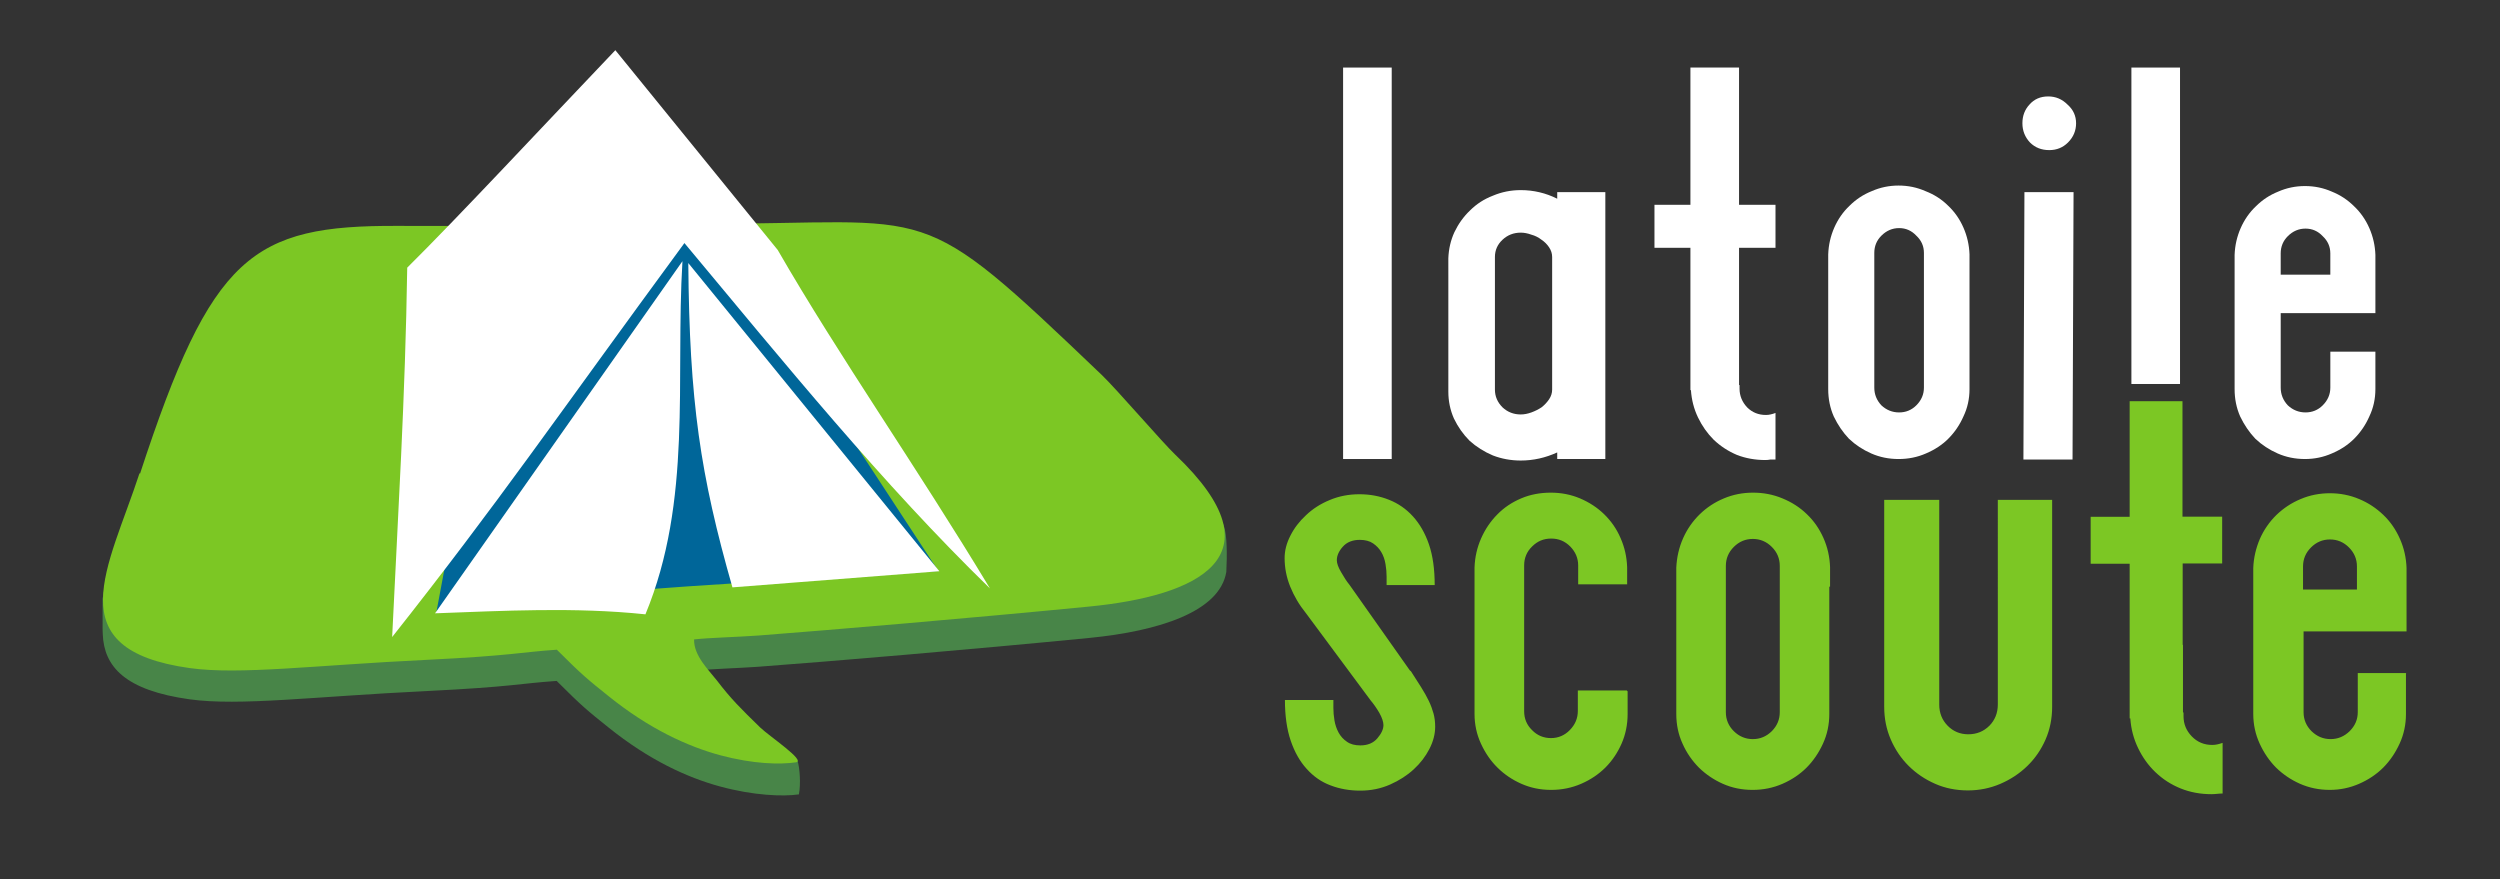 <?xml version="1.0" encoding="UTF-8" standalone="no"?>
<!-- Created with Inkscape (http://www.inkscape.org/) -->

<svg
   xmlns:dc="http://purl.org/dc/elements/1.1/"
   xmlns:cc="http://creativecommons.org/ns#"
   xmlns:rdf="http://www.w3.org/1999/02/22-rdf-syntax-ns#"
   xmlns:svg="http://www.w3.org/2000/svg"
   xmlns="http://www.w3.org/2000/svg"
   xmlns:sodipodi="http://sodipodi.sourceforge.net/DTD/sodipodi-0.dtd"
   xmlns:inkscape="http://www.inkscape.org/namespaces/inkscape"
   width="391.848mm"
   height="137.845mm"
   viewBox="0 0 391.848 137.845"
   version="1.1"
   id="svg840"
   inkscape:version="0.92.2 2405546, 2018-03-11"
   sodipodi:docname="logo_lts_galaxie_fond_bleu_long.svg">
  <rect x="0" y="0" width="391.848" height="137.845" fill="#333333" stroke="none"/>
  <defs
     id="defs834" />
  <sodipodi:namedview
     id="base"
     pagecolor="#ffffff"
     bordercolor="#666666"
     borderopacity="1.0"
     inkscape:pageopacity="0.0"
     inkscape:pageshadow="2"
     inkscape:zoom="0.12374369"
     inkscape:cx="-253.96821"
     inkscape:cy="1881.8623"
     inkscape:document-units="mm"
     inkscape:current-layer="layer1"
     showgrid="false"
     inkscape:window-width="2554"
     inkscape:window-height="1381"
     inkscape:window-x="0"
     inkscape:window-y="56"
     inkscape:window-maximized="0"
     fit-margin-top="0"
     fit-margin-left="0"
     fit-margin-right="0"
     fit-margin-bottom="0" />
  <g
     inkscape:label="Layer 1"
     inkscape:groupmode="layer"
     id="layer1"
     transform="translate(-1.1583066e-6,-159.155)">
    <g
       id="g1453"
       transform="translate(160.396,238.75)">
      <g
         id="g1435">
        <path
           id="path4"
           d="m -138.449,-0.44 c 11.213,-34.271 17.502,-38.939 40.391,-38.841 20.749,0.093 20.341,-0.352 47.678,-0.325 37.412,0.037 33.211,-4.434 62.722,23.746 2.381,2.275 9.551,9.578 11.483,11.404 3.916,3.731 6.615,4.524 7.594,7.25 0.529,1.455 0.529,4.63 0.397,7.25 -1.032,6.297 -10.716,9.287 -21.405,10.345 -18.653,1.826 -40.561,3.678 -51.964,4.524 -3.281,0.238 -7.726,0.344 -10.054,0.635 -0.053,2.566 2.275,4.789 3.545,6.429 2.223,2.91 6.932,5.53 12.674,7.699 0.344,1.058 0.529,3.598 0.212,5.239 -2.487,0.37 -7.144,0.185 -12.383,-1.244 -5.054,-1.376 -11.086,-4.101 -17.515,-9.287 -3.201,-2.566 -4.048,-3.228 -8.07,-7.25 -5.821,0.397 -6.959,0.926 -20.373,1.587 -17.621,0.847 -29.316,2.381 -37.147,1.296 -10.107,-1.402 -13.441,-5.106 -13.626,-10.239 -0.053,-1.111 0,-0.688 -0.026,-5.556 0.847,-4.895 3.731,-8.625 5.741,-14.764 z"
           inkscape:connector-curvature="0"
           style="fill:#488548;fill-rule:evenodd;stroke-width:0.265" />
        <path
           id="path6"
           d="m -138.449,-5.348 c 11.213,-34.271 17.502,-38.941 40.391,-38.841 20.749,0.09 20.341,-0.352 47.678,-0.325 37.412,0.026 33.211,-4.445 62.722,23.733 2.381,2.302 9.551,10.636 11.483,12.462 16.933,16.113 3.201,22.146 -13.414,23.786 -18.653,1.826 -40.561,3.678 -51.964,4.551 -3.281,0.238 -7.726,0.344 -10.054,0.609 -0.053,2.566 2.275,4.763 3.572,6.429 2.223,2.91 3.704,4.366 6.8,7.382 1.429,1.376 7.197,5.212 5.609,5.45 -2.487,0.37 -6.668,0.291 -11.906,-1.111 -5.054,-1.376 -11.086,-4.101 -17.515,-9.287 -3.201,-2.566 -4.048,-3.228 -8.07,-7.25 -5.821,0.397 -6.959,0.926 -20.373,1.587 -17.621,0.847 -29.316,2.381 -37.147,1.296 -20.929,-2.91 -12.753,-15.663 -7.885,-30.559 z"
           inkscape:connector-curvature="0"
           style="fill:#7cc724;fill-rule:evenodd;stroke-width:0.265" />
        <path
           id="path8"
           d="m -92.033,16.544 3.114,-16.658 9.419,-10.194 23.527,-37.312 c 8.414,12.356 15.505,18.759 24.421,29.686 l 18.23,27.834 -32.067,1.942 c -22.622,1.402 -16.563,1.667 -23.098,0.794 -3.942,-0.556 -11.88,0.635 -11.88,0.635 l -11.695,3.254 z"
           inkscape:connector-curvature="0"
           style="fill:#006699;fill-rule:evenodd;stroke-width:0.265" />
        <path
           id="path10"
           d="m -92.21,16.536 38.78,-55.192 c -1.117,18.685 1.582,37.486 -5.802,55.351 -11.091,-1.164 -22.304,-0.548 -32.978,-0.159 z M -13.16,9.94 -52.512,-38.365 c 0.175,21.722 1.865,33.131 6.916,50.834 z"
           inkscape:connector-curvature="0"
           style="fill:#ffffff;fill-rule:evenodd;stroke-width:0.265" />
      </g>
      <path
         sodipodi:nodetypes="cccccccc"
         style="fill:#ffffff;fill-rule:evenodd;stroke-width:0.265"
         inkscape:connector-curvature="0"
         d="m -63.955,-71.721 c -11.165,11.71 -24.725,26.273 -32.613,34.078 -0.302,20.233 -1.455,38.82 -2.363,57.899 16.817,-21.272 25.392,-33.946 45.81,-61.754 15.822,18.971 31.009,37.703 47.89,54.134 C -16.767,-6.494 -28.885,-23.745 -38.497,-40.413 l -25.458,-31.324 z"
         id="path12" />
    </g>
    <path
       id="path14"
       d="m 221.065,264.237 c 0.635,0.979 1.196,1.857 1.685,2.635 0.487,0.775 0.889,1.495 1.206,2.156 0.318,0.661 0.556,1.323 0.733,1.958 0.172,0.635 0.259,1.323 0.259,2.064 0,1.164 -0.302,2.328 -0.905,3.493 -0.609,1.191 -1.423,2.249 -2.461,3.201 -1.032,0.953 -2.27,1.746 -3.704,2.381 -1.442,0.635 -2.995,0.953 -4.662,0.953 -1.667,0 -3.22,-0.265 -4.657,-0.82 -1.437,-0.529 -2.688,-1.402 -3.752,-2.593 -1.066,-1.164 -1.9,-2.646 -2.503,-4.419 -0.603,-1.773 -0.905,-3.916 -0.905,-6.376 h 7.594 v 1.217 c 0,0.635 0.053,1.296 0.169,1.984 0.116,0.688 0.331,1.323 0.646,1.905 0.318,0.582 0.749,1.058 1.296,1.429 0.545,0.397 1.249,0.582 2.111,0.582 1.151,0 2.043,-0.37 2.672,-1.111 0.635,-0.741 0.953,-1.429 0.953,-2.064 0,-0.503 -0.217,-1.164 -0.648,-1.931 -0.45,-0.767 -0.9,-1.402 -1.349,-1.931 l -10.107,-13.626 c -1.111,-1.376 -1.931,-2.783 -2.514,-4.233 -0.582,-1.45 -0.873,-2.937 -0.873,-4.471 0,-1.138 0.291,-2.302 0.9,-3.493 0.582,-1.169 1.402,-2.249 2.461,-3.228 1.032,-0.979 2.249,-1.773 3.704,-2.368 1.429,-0.609 2.99,-0.908 4.657,-0.908 1.667,0 3.201,0.291 4.657,0.873 1.429,0.569 2.672,1.429 3.731,2.593 1.058,1.164 1.905,2.619 2.514,4.392 0.609,1.781 0.9,3.916 0.9,6.376 h -7.538 v -1.304 c 0,-0.635 -0.053,-1.296 -0.172,-1.984 -0.114,-0.688 -0.331,-1.323 -0.646,-1.852 -0.318,-0.556 -0.741,-1.005 -1.296,-1.389 -0.529,-0.37 -1.244,-0.556 -2.09,-0.556 -1.138,0 -2.037,0.362 -2.672,1.085 -0.635,0.714 -0.926,1.421 -0.926,2.109 0,0.476 0.212,1.085 0.661,1.852 0.45,0.794 0.873,1.455 1.349,2.037 l 9.525,13.504 z m 34.047,3.281 v 3.537 c 0,1.667 -0.318,3.22 -0.947,4.657 -0.635,1.439 -1.482,2.691 -2.545,3.757 -1.064,1.058 -2.328,1.905 -3.794,2.54 -1.468,0.635 -3.035,0.953 -4.702,0.953 -1.667,0 -3.22,-0.318 -4.657,-0.953 -1.439,-0.635 -2.688,-1.482 -3.752,-2.54 -1.085,-1.066 -1.931,-2.318 -2.593,-3.757 -0.661,-1.437 -1.005,-2.99 -1.005,-4.657 v -22.939 c 0.053,-1.614 0.397,-3.138 1.032,-4.577 0.635,-1.437 1.482,-2.686 2.54,-3.752 1.058,-1.085 2.302,-1.905 3.731,-2.514 1.429,-0.609 2.99,-0.9 4.657,-0.9 1.614,0 3.122,0.291 4.577,0.9 1.429,0.609 2.699,1.429 3.784,2.487 1.085,1.058 1.958,2.302 2.566,3.731 0.635,1.429 0.979,2.963 1.032,4.577 v 2.672 h -7.673 v -2.937 c 0,-1.164 -0.423,-2.143 -1.244,-2.99 -0.847,-0.847 -1.826,-1.244 -2.99,-1.244 -1.164,0 -2.143,0.397 -2.99,1.244 -0.847,0.82 -1.244,1.826 -1.244,2.963 v 22.86 c 0,1.138 0.397,2.143 1.244,2.963 0.82,0.847 1.826,1.244 2.963,1.244 1.138,0 2.143,-0.423 2.963,-1.27 0.82,-0.847 1.244,-1.826 1.244,-2.99 v -3.201 h 7.673 z m 31.612,-16.386 v 19.923 c 0,1.667 -0.331,3.22 -0.992,4.657 -0.661,1.439 -1.508,2.691 -2.566,3.757 -1.058,1.058 -2.328,1.905 -3.784,2.54 -1.455,0.635 -3.016,0.953 -4.683,0.953 -1.667,0 -3.228,-0.318 -4.657,-0.953 -1.429,-0.635 -2.672,-1.482 -3.757,-2.54 -1.058,-1.066 -1.931,-2.318 -2.566,-3.757 -0.661,-1.437 -0.979,-2.99 -0.979,-4.657 v -22.939 c 0.079,-1.614 0.423,-3.138 1.058,-4.577 0.635,-1.437 1.508,-2.686 2.593,-3.752 1.111,-1.085 2.355,-1.905 3.81,-2.514 1.455,-0.609 2.963,-0.9 4.577,-0.9 1.614,0 3.149,0.291 4.604,0.9 1.482,0.609 2.752,1.429 3.836,2.487 1.111,1.058 1.958,2.302 2.593,3.731 0.635,1.429 0.979,2.963 1.032,4.577 v 3.016 z m -7.763,-3.281 c 0,-1.148 -0.415,-2.143 -1.249,-2.974 -0.833,-0.833 -1.826,-1.251 -2.977,-1.251 -1.151,0 -2.143,0.418 -2.977,1.251 -0.833,0.833 -1.249,1.826 -1.249,2.974 v 22.945 c 0,1.138 0.415,2.143 1.249,2.963 0.833,0.82 1.826,1.244 2.977,1.244 1.151,0 2.143,-0.423 2.977,-1.244 0.833,-0.847 1.249,-1.826 1.249,-2.99 v -22.939 z m 42.691,-10.351 v 32.433 c 0,1.841 -0.344,3.553 -1.032,5.133 -0.693,1.582 -1.64,2.963 -2.85,4.141 -1.209,1.177 -2.619,2.111 -4.228,2.805 -1.609,0.688 -3.307,1.032 -5.088,1.032 -1.852,0 -3.572,-0.344 -5.133,-1.032 -1.587,-0.693 -2.963,-1.627 -4.154,-2.805 -1.191,-1.18 -2.117,-2.559 -2.805,-4.141 -0.688,-1.58 -1.032,-3.291 -1.032,-5.133 V 237.5 h 8.625 v 32.089 c 0,1.323 0.45,2.429 1.323,3.321 0.873,0.892 1.958,1.336 3.228,1.336 1.323,0 2.408,-0.45 3.307,-1.336 0.873,-0.892 1.323,-1.998 1.323,-3.321 V 237.5 h 8.443 z m 20.505,22.714 v 10.61 h 0.087 v 0.603 c 0,1.209 0.431,2.257 1.296,3.149 0.86,0.892 1.924,1.339 3.188,1.339 0.291,0 0.561,-0.026 0.82,-0.087 0.259,-0.053 0.529,-0.132 0.82,-0.238 v 7.938 c -0.291,0 -0.577,0.026 -0.863,0.053 -0.291,0.026 -0.582,0.053 -0.873,0.053 -1.72,0 -3.334,-0.291 -4.842,-0.9 -1.508,-0.609 -2.805,-1.455 -3.942,-2.54 -1.138,-1.085 -2.037,-2.355 -2.725,-3.784 -0.688,-1.429 -1.111,-2.99 -1.217,-4.657 h -0.106 v -24.236 h -6.112 v -7.355 h 6.112 V 222.036 h 8.281 v 18.103 h 6.22 v 7.329 h -6.191 v 12.766 z m 34.951,4.458 v 6.382 c 0,1.667 -0.333,3.22 -0.995,4.657 -0.661,1.439 -1.508,2.691 -2.566,3.757 -1.058,1.058 -2.328,1.905 -3.784,2.54 -1.455,0.635 -2.99,0.953 -4.604,0.953 -1.667,0 -3.201,-0.318 -4.657,-0.953 -1.429,-0.635 -2.672,-1.482 -3.757,-2.54 -1.058,-1.066 -1.905,-2.318 -2.566,-3.757 -0.661,-1.437 -1.005,-2.99 -1.005,-4.657 v -22.86 c 0.053,-1.609 0.423,-3.13 1.032,-4.569 0.635,-1.437 1.508,-2.686 2.593,-3.752 1.111,-1.064 2.355,-1.897 3.81,-2.5 1.429,-0.609 2.963,-0.908 4.577,-0.908 1.614,0 3.149,0.302 4.577,0.908 1.455,0.603 2.699,1.437 3.81,2.5 1.111,1.066 1.958,2.315 2.593,3.752 0.635,1.439 0.979,2.963 1.032,4.569 v 9.922 h -16.14 v 12.679 c 0,1.138 0.423,2.143 1.244,2.963 0.847,0.82 1.826,1.244 2.99,1.244 1.164,0 2.143,-0.423 2.99,-1.244 0.847,-0.847 1.27,-1.826 1.27,-2.99 v -6.112 h 7.673 z m -16.132,-13.11 h 8.448 v -3.625 c 0,-1.151 -0.418,-2.143 -1.251,-2.977 -0.831,-0.833 -1.826,-1.251 -2.971,-1.251 -1.151,0 -2.143,0.418 -2.977,1.251 -0.833,0.833 -1.251,1.826 -1.251,2.974 v 3.625 z"
       inkscape:connector-curvature="0"
       style="fill:#7cc724;fill-rule:evenodd;stroke-width:0.265" />
    <g
       id="g1490"
       transform="translate(160.396,238.75)">
      <path
         d="m 57.74,-7.649 h -7.62 V -69.006 h 7.62 z"
         style="font-style:normal;font-variant:normal;font-weight:normal;font-stretch:normal;font-size:79.375px;line-height:6.615px;font-family:Airplane;-inkscape-font-specification:Airplane;letter-spacing:0px;word-spacing:0px;fill:#ffffff;fill-opacity:1;stroke:none;stroke-width:0.265px;stroke-linecap:butt;stroke-linejoin:miter;stroke-opacity:1"
         id="path1461"
         inkscape:connector-curvature="0" />
      <path
         d="m 66.614,-39.081 q 0.079,-2.223 0.953,-4.128 0.953,-1.984 2.461,-3.413 1.508,-1.508 3.572,-2.302 2.064,-0.873 4.366,-0.873 3.016,0 5.715,1.349 v -1.032 h 7.541 v 41.831 h -7.541 v -1.032 q -2.778,1.27 -5.715,1.27 -2.302,0 -4.366,-0.794 -2.064,-0.873 -3.651,-2.302 -1.508,-1.508 -2.461,-3.493 -0.873,-1.984 -0.873,-4.207 v -1.667 -6.032 -6.668 -3.81 z m 7.303,20.558 q 0,1.587 1.191,2.778 1.191,1.111 2.857,1.111 0.794,0 1.667,-0.318 0.873,-0.318 1.587,-0.794 0.714,-0.556 1.191,-1.27 0.476,-0.714 0.476,-1.508 v -20.796 q 0,-0.794 -0.476,-1.508 -0.476,-0.714 -1.191,-1.191 -0.714,-0.556 -1.587,-0.794 -0.873,-0.318 -1.667,-0.318 -1.667,0 -2.857,1.111 -1.191,1.111 -1.191,2.699 z"
         style="font-style:normal;font-variant:normal;font-weight:normal;font-stretch:normal;font-size:79.375px;line-height:6.615px;font-family:Airplane;-inkscape-font-specification:Airplane;letter-spacing:0px;word-spacing:0px;fill:#ffffff;fill-opacity:1;stroke:none;stroke-width:0.265px;stroke-linecap:butt;stroke-linejoin:miter;stroke-opacity:1"
         id="path1463"
         inkscape:connector-curvature="0" />
      <path
         d="m 112.18,-29.001 v 9.763 h 0.079 v 0.556 q 0,1.667 1.191,2.937 1.191,1.191 2.937,1.191 0.397,0 0.714,-0.079 0.397,-0.079 0.794,-0.238 v 7.302 q -0.397,0 -0.794,0 -0.397,0.079 -0.794,0.079 -2.381,0 -4.445,-0.794 -2.064,-0.873 -3.651,-2.381 -1.508,-1.508 -2.461,-3.493 -0.953,-1.984 -1.111,-4.286 h -0.079 v -10.557 -6.747 -5.001 h -5.636 v -6.747 h 5.636 v -21.511 h 7.62 v 21.511 h 5.715 v 6.747 h -5.715 v 5.001 z"
         style="font-style:normal;font-variant:normal;font-weight:normal;font-stretch:normal;font-size:79.375px;line-height:6.615px;font-family:Airplane;-inkscape-font-specification:Airplane;letter-spacing:0px;word-spacing:0px;fill:#ffffff;fill-opacity:1;stroke:none;stroke-width:0.265px;stroke-linecap:butt;stroke-linejoin:miter;stroke-opacity:1"
         id="path1465"
         inkscape:connector-curvature="0" />
      <path
         d="m 148.302,-36.938 v 3.81 6.747 6.112 1.667 q 0,2.302 -0.953,4.286 -0.873,1.984 -2.381,3.493 -1.429,1.429 -3.493,2.302 -1.984,0.873 -4.286,0.873 -2.302,0 -4.286,-0.873 -1.984,-0.873 -3.493,-2.302 -1.429,-1.508 -2.381,-3.493 -0.873,-1.984 -0.873,-4.286 v -0.873 -6.906 -6.747 -4.366 -2.223 q 0.079,-2.223 0.953,-4.207 0.873,-1.984 2.381,-3.413 1.508,-1.508 3.493,-2.302 1.984,-0.873 4.207,-0.873 2.223,0 4.207,0.873 2.064,0.794 3.572,2.302 1.508,1.429 2.381,3.413 0.873,1.984 0.953,4.207 z m -7.144,-3.016 q 0,-1.587 -1.191,-2.699 -1.111,-1.191 -2.699,-1.191 -1.587,0 -2.778,1.191 -1.111,1.111 -1.111,2.699 v 21.114 q 0,1.587 1.111,2.778 1.191,1.111 2.778,1.111 1.587,0 2.699,-1.111 1.191,-1.191 1.191,-2.778 z"
         style="font-style:normal;font-variant:normal;font-weight:normal;font-stretch:normal;font-size:79.375px;line-height:6.615px;font-family:Airplane;-inkscape-font-specification:Airplane;letter-spacing:0px;word-spacing:0px;fill:#ffffff;fill-opacity:1;stroke:none;stroke-width:0.265px;stroke-linecap:butt;stroke-linejoin:miter;stroke-opacity:1"
         id="path1467"
         inkscape:connector-curvature="0" />
      <path
         d="m 156.912,-49.479 h 7.699 l -0.159,41.91 h -7.699 z m 3.889,-6.588 q -1.826,0 -3.016,-1.191 -1.191,-1.27 -1.191,-3.016 0,-1.746 1.111,-2.937 1.111,-1.27 2.937,-1.27 1.746,0 3.016,1.27 1.349,1.191 1.349,2.937 0,1.746 -1.27,3.016 -1.191,1.191 -2.937,1.191 z"
         style="font-style:normal;font-variant:normal;font-weight:normal;font-stretch:normal;font-size:79.375px;line-height:6.615px;font-family:Airplane;-inkscape-font-specification:Airplane;letter-spacing:0px;word-spacing:0px;fill:#ffffff;fill-opacity:1;stroke:none;stroke-width:0.265px;stroke-linecap:butt;stroke-linejoin:miter;stroke-opacity:1"
         id="path1469"
         inkscape:connector-curvature="0" />
      <path
         d="m 181.298,-19.409 h -7.62 v -49.597 h 7.62 z"
         style="font-style:normal;font-variant:normal;font-weight:normal;font-stretch:normal;font-size:79.375px;line-height:6.615px;font-family:Airplane;-inkscape-font-specification:Airplane;letter-spacing:0px;word-spacing:0px;fill:#ffffff;fill-opacity:1;stroke:none;stroke-width:0.238px;stroke-linecap:butt;stroke-linejoin:miter;stroke-opacity:1"
         id="path1471"
         inkscape:connector-curvature="0" />
      <path
         d="m 211.921,-24.476 v 4.207 1.667 q 0,2.302 -0.953,4.286 -0.873,1.984 -2.381,3.493 -1.429,1.429 -3.493,2.302 -1.984,0.873 -4.207,0.873 -2.302,0 -4.286,-0.873 -1.984,-0.873 -3.493,-2.302 -1.429,-1.508 -2.381,-3.493 -0.873,-1.984 -0.873,-4.286 v -0.873 -6.906 -6.668 -4.366 -2.223 q 0.079,-2.223 0.953,-4.207 0.873,-1.984 2.381,-3.413 1.508,-1.508 3.493,-2.302 1.984,-0.873 4.207,-0.873 2.223,0 4.207,0.873 1.984,0.794 3.493,2.302 1.508,1.429 2.381,3.413 0.873,1.984 0.953,4.207 v 2.778 3.731 2.619 h -7.064 -1.587 -6.191 v 11.668 q 0,1.587 1.111,2.778 1.191,1.111 2.778,1.111 1.587,0 2.699,-1.111 1.191,-1.191 1.191,-2.778 v -5.636 z m -14.843,-12.065 h 7.779 v -3.334 q 0,-1.587 -1.191,-2.699 -1.111,-1.191 -2.699,-1.191 -1.587,0 -2.778,1.191 -1.111,1.111 -1.111,2.699 z"
         style="font-style:normal;font-variant:normal;font-weight:normal;font-stretch:normal;font-size:79.375px;line-height:6.615px;font-family:Airplane;-inkscape-font-specification:Airplane;letter-spacing:0px;word-spacing:0px;fill:#ffffff;fill-opacity:1;stroke:none;stroke-width:0.265px;stroke-linecap:butt;stroke-linejoin:miter;stroke-opacity:1"
         id="path1473"
         inkscape:connector-curvature="0" />
    </g>
  </g>
</svg>
